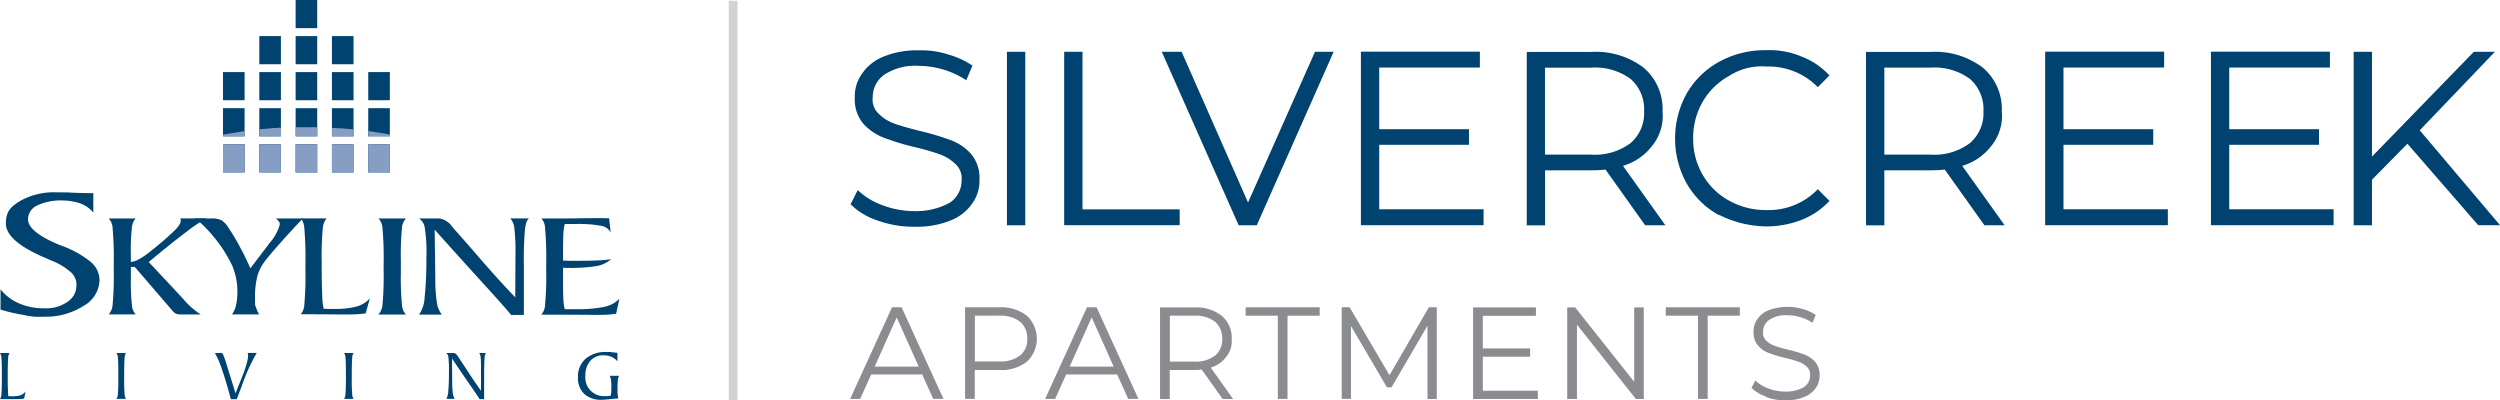 <svg xmlns="http://www.w3.org/2000/svg" width="349.729" height="56" viewBox="0 0 349.729 56">
  <g id="logo_header" transform="translate(-127.3 -138.2)">
    <g id="Group_234" data-name="Group 234" transform="translate(246.287 145.217)" style="isolation: isolate">
      <g id="Group_226" data-name="Group 226" transform="translate(0 0.031)" style="isolation: isolate">
        <path id="Path_388" data-name="Path 388" d="M911.129,208.213a9.583,9.583,0,0,1-3.829-2.288l1.007-1.983a9.641,9.641,0,0,0,3.509,2.136,12.621,12.621,0,0,0,4.5.808,9.724,9.724,0,0,0,4.881-1.19,3.686,3.686,0,0,0,1.632-3.1,2.676,2.676,0,0,0-.885-2.319,6.127,6.127,0,0,0-2.166-1.342,35.813,35.813,0,0,0-3.57-1.022,33.408,33.408,0,0,1-4.363-1.342,7.3,7.3,0,0,1-2.792-1.953,5.21,5.21,0,0,1-1.159-3.57,5.392,5.392,0,0,1,.976-3.341,6.619,6.619,0,0,1,2.975-2.41,12.307,12.307,0,0,1,4.988-.9,12,12,0,0,1,4.073.564,11.75,11.75,0,0,1,3.448,1.571l-.869,2.044a11.975,11.975,0,0,0-3.265-1.51,12.174,12.174,0,0,0-3.4-.5,7.86,7.86,0,0,0-4.805,1.236,3.843,3.843,0,0,0-1.617,3.173,2.671,2.671,0,0,0,.885,2.334,5.889,5.889,0,0,0,2.212,1.358c.885.305,2.09.656,3.585,1.022a36.622,36.622,0,0,1,4.317,1.3,7.041,7.041,0,0,1,2.792,1.937,5.155,5.155,0,0,1,1.144,3.524,5.429,5.429,0,0,1-.992,3.341,6.616,6.616,0,0,1-3.036,2.395,12.554,12.554,0,0,1-5.034.885,14.8,14.8,0,0,1-5.187-.87Z" transform="translate(-907.3 -184.4)" fill="#004270"/>
      </g>
      <g id="Group_227" data-name="Group 227" transform="translate(21.875 0.229)" style="isolation: isolate">
        <path id="Path_389" data-name="Path 389" d="M1050.7,185.7h2.563v24.27H1050.7Z" transform="translate(-1050.7 -185.7)" fill="#004270"/>
      </g>
      <g id="Group_228" data-name="Group 228" transform="translate(29.884 0.214)" style="isolation: isolate">
        <path id="Path_390" data-name="Path 390" d="M1103.2,185.615h2.563v22.043h13.592v2.212H1103.2V185.6Z" transform="translate(-1103.2 -185.6)" fill="#004270"/>
      </g>
      <g id="Group_229" data-name="Group 229" transform="translate(43.537 0.229)" style="isolation: isolate">
        <path id="Path_391" data-name="Path 391" d="M1216.742,185.7l-10.755,24.27h-2.532L1192.7,185.7h2.776l9.29,21.082,9.366-21.082h2.593Z" transform="translate(-1192.7 -185.7)" fill="#004270"/>
      </g>
      <g id="Group_230" data-name="Group 230" transform="translate(71.392 0.214)" style="isolation: isolate">
        <path id="Path_392" data-name="Path 392" d="M1392.462,207.658v2.212H1375.3V185.6h16.643v2.212h-14.08v8.634h12.555v2.181h-12.555v9.016h14.6Z" transform="translate(-1375.3 -185.6)" fill="#004270"/>
        <path id="Path_393" data-name="Path 393" d="M1543.967,210.055l-5.553-7.8a15.956,15.956,0,0,1-1.937.107h-6.514v7.7H1527.4V185.8h9.077a11.024,11.024,0,0,1,7.276,2.212,7.555,7.555,0,0,1,2.639,6.1,6.63,6.63,0,0,1-1.434,4.805,7.977,7.977,0,0,1-4.1,2.822l5.934,8.314h-2.807Zm-2.059-11.487a5.52,5.52,0,0,0,1.907-4.47,5.625,5.625,0,0,0-1.907-4.531A8.433,8.433,0,0,0,1536.4,188h-6.453V200.17h6.453A8.321,8.321,0,0,0,1541.907,198.568Z" transform="translate(-1504.198 -185.769)" fill="#004270"/>
      </g>
      <g id="Group_231" data-name="Group 231" transform="translate(115.341 0)" style="isolation: isolate">
        <path id="Path_394" data-name="Path 394" d="M1669.593,207.311a11.631,11.631,0,0,1-4.546-4.424,12.987,12.987,0,0,1,0-12.661,11.776,11.776,0,0,1,4.561-4.424,13.294,13.294,0,0,1,6.514-1.6,11.575,11.575,0,0,1,4.988.9,10.307,10.307,0,0,1,3.89,2.639l-1.632,1.632a9.645,9.645,0,0,0-7.17-2.883,8.39,8.39,0,0,0-5.232,1.312,9.624,9.624,0,0,0-3.692,3.6,10.038,10.038,0,0,0-1.343,5.126,9.89,9.89,0,0,0,1.343,5.126,9.518,9.518,0,0,0,3.692,3.6,10.454,10.454,0,0,0,5.232,1.312,9.518,9.518,0,0,0,7.17-2.914l1.632,1.632a10.454,10.454,0,0,1-3.905,2.654,13.446,13.446,0,0,1-5,.915,14.983,14.983,0,0,1-6.5-1.6Z" transform="translate(-1663.4 -184.2)" fill="#004270"/>
      </g>
      <g id="Group_232" data-name="Group 232" transform="translate(142.052 0.214)" style="isolation: isolate">
        <path id="Path_395" data-name="Path 395" d="M1855.067,210.055l-5.553-7.8a15.958,15.958,0,0,1-1.937.107h-6.514v7.7H1838.5V185.8h9.077a11.025,11.025,0,0,1,7.276,2.212,7.555,7.555,0,0,1,2.639,6.1,6.63,6.63,0,0,1-1.434,4.805,7.977,7.977,0,0,1-4.1,2.822l5.934,8.314h-2.807Zm-2.044-11.487a5.52,5.52,0,0,0,1.907-4.47,5.625,5.625,0,0,0-1.907-4.531,8.433,8.433,0,0,0-5.507-1.571h-6.453V200.17h6.453A8.32,8.32,0,0,0,1853.022,198.568Z" transform="translate(-1838.5 -185.769)" fill="#004270"/>
        <path id="Path_396" data-name="Path 396" d="M2019.962,207.658v2.212H2002.8V185.6h16.643v2.212h-14.08v8.634h12.555v2.181h-12.555v9.016h14.6Z" transform="translate(-1977.737 -185.6)" fill="#004270"/>
        <path id="Path_397" data-name="Path 397" d="M2171.962,207.658v2.212H2154.8V185.6h16.643v2.212h-14.08v8.634h12.555v2.181h-12.555v9.016h14.6Z" transform="translate(-2106.549 -185.6)" fill="#004270"/>
      </g>
      <g id="Group_233" data-name="Group 233" transform="translate(210.271 0.229)" style="isolation: isolate">
        <path id="Path_398" data-name="Path 398" d="M2293.22,198.56l-4.958,5.034v6.376H2285.7V185.7h2.563v14.66l14.248-14.66h2.944l-10.51,10.983,11.228,13.272h-3.051l-9.916-11.411Z" transform="translate(-2285.7 -185.7)" fill="#004270"/>
      </g>
    </g>
    <g id="Group_237" data-name="Group 237" transform="translate(127.3 138.2)">
      <g id="Group_235" data-name="Group 235" transform="translate(0 49.242)">
        <path id="Path_399" data-name="Path 399" d="M127.3,461.9h1.342a1.328,1.328,0,0,0-.2.671c-.031.351-.061,1.1-.061,2.258v.412c0,.717,0,1.312.031,1.8a6.923,6.923,0,0,0,.061.915h.534a3.88,3.88,0,0,0,1.19-.153,1.562,1.562,0,0,0,.686-.534l-.214,1.007a3.7,3.7,0,0,1-.458.061c-.168,0-.351.015-.534.015H127.3a1.327,1.327,0,0,0,.2-.671c.031-.351.061-1.1.061-2.258v-.412c0-1.251-.015-2.059-.061-2.41a1.236,1.236,0,0,0-.2-.671" transform="translate(-127.3 -461.763)" fill="#004270"/>
        <path id="Path_400" data-name="Path 400" d="M234.1,468.322a1.327,1.327,0,0,0,.2-.671c.031-.351.061-1.1.061-2.258v-.412c0-1.251-.015-2.059-.061-2.41a1.237,1.237,0,0,0-.2-.671h1.342a1.256,1.256,0,0,0-.2.656c-.031.336-.061,1.068-.061,2.166v.778a21.478,21.478,0,0,0,.061,2.166,1.172,1.172,0,0,0,.2.656Z" transform="translate(-217.808 -461.763)" fill="#004270"/>
        <path id="Path_401" data-name="Path 401" d="M326.627,468.368c-.412-1.556-.809-2.914-1.205-4.058a13,13,0,0,0-1.022-2.41h.717a.692.692,0,0,1,.32.046.565.565,0,0,1,.137.244c.092.214.168.442.259.686.076.244.183.549.29.931l1.159,3.737,1.083-2.731a13.925,13.925,0,0,0,.488-1.48,4.558,4.558,0,0,0,.183-1.007c0-.2,0-.122-.015-.2a1.216,1.216,0,0,0-.046-.229h1.266a25.947,25.947,0,0,0-2.09,4.637c-.305.793-.534,1.388-.7,1.831h-.824Z" transform="translate(-294.333 -461.763)" fill="#004270"/>
        <path id="Path_402" data-name="Path 402" d="M442.8,468.322a1.326,1.326,0,0,0,.2-.671c.031-.351.061-1.1.061-2.258v-.412c0-1.251-.015-2.059-.061-2.41a1.237,1.237,0,0,0-.2-.671h1.342a1.255,1.255,0,0,0-.2.656c-.031.336-.061,1.068-.061,2.166v.778a21.477,21.477,0,0,0,.061,2.166,1.172,1.172,0,0,0,.2.656Z" transform="translate(-394.671 -461.763)" fill="#004270"/>
        <path id="Path_403" data-name="Path 403" d="M537.393,462.663l.031,3.234a10.436,10.436,0,0,0,.092,1.663,2.233,2.233,0,0,0,.244.763H536.6a2.542,2.542,0,0,0,.275-1.159q.092-.915.091-2.654a15.305,15.305,0,0,0-.076-2,.882.882,0,0,0-.29-.61h1.037c.183,0,.4.168.625.534.061.092.107.168.137.214.183.275.473.717.87,1.312.9,1.388,1.632,2.471,2.181,3.219v-2.807a17.521,17.521,0,0,0-.046-1.831,1.361,1.361,0,0,0-.2-.641h.946a1.309,1.309,0,0,0-.2.732c-.031.4-.061,1.205-.061,2.41v3.31h-.641c-.214-.351-.763-1.159-1.648-2.441s-1.617-2.364-2.2-3.234" transform="translate(-474.162 -461.763)" fill="#004270"/>
        <path id="Path_404" data-name="Path 404" d="M661.724,464.326h1.342a1.354,1.354,0,0,0-.183.549,12.014,12.014,0,0,0-.046,1.281,5.036,5.036,0,0,0,.031.885c.031.183.046.336.076.458-.351.015-.778.061-1.281.107s-.839.076-.992.076a3.484,3.484,0,0,1-2.5-.824,3.074,3.074,0,0,1-.87-2.349,3.306,3.306,0,0,1,1.068-2.563,4.263,4.263,0,0,1,2.914-.946c1.236,0,.458,0,.717.031s.534.046.824.092V462.3a2.373,2.373,0,0,0-.839-.625,2.744,2.744,0,0,0-1.083-.214,2.374,2.374,0,0,0-1.876.778,3.068,3.068,0,0,0-.686,2.105,2.591,2.591,0,0,0,2.822,2.822c.885,0,.275,0,.4-.015a1.191,1.191,0,0,0,.336-.061,5.489,5.489,0,0,0,.061-.549c.015-.2.015-.412.015-.641a6.259,6.259,0,0,0-.061-1.053,1.425,1.425,0,0,0-.183-.534" transform="translate(-576.45 -461)" fill="#004270"/>
      </g>
      <path id="Path_405" data-name="Path 405" d="M352.119,158.382h3.02v3.936h-3.02Zm0-5.049h3.02v3.936h-3.02v-3.936Zm0-5.049h3.02v3.936h-3.02Zm-5.08,10.1h3.02v3.936h-3.02Zm0-5.049h3.02v3.936h-3.02v-3.936Zm0-5.049h3.02v3.936h-3.02Zm0-5.034h3.02v3.936h-3.02ZM331.8,158.382h3.02v3.936H331.8Zm0-5.049h3.02v3.936H331.8v-3.936Zm0-5.049h3.02v3.936H331.8Zm5.08,10.1h3.02v3.936h-3.02Zm0-5.049h3.02v3.936h-3.02v-3.936Zm0-5.049h3.02v3.936h-3.02Zm0-5.034h3.02v3.936h-3.02Zm5.08,15.133h3.02v3.936h-3.02Zm0-5.049h3.02v3.936h-3.02v-3.936Zm0-5.049h3.02v3.936h-3.02Zm0-5.034h3.02v3.936h-3.02Zm0-5.049h3.02v3.936h-3.02Z" transform="translate(-300.604 -138.2)" fill="#004270"/>
      <path id="Path_406" data-name="Path 406" d="M352.119,257.2h3.02v3.936h-3.02Zm-5.08,0h3.02v3.936h-3.02Zm-15.239,0h3.02v3.936H331.8Zm5.08,0h3.02v3.936h-3.02Zm5.08,0h3.02v3.936h-3.02Zm-7.139-1.846-.4.061-.381.061-.381.061-.381.061-.366.061-.366.061-.366.061-.366.076v.229h3.02v-.732h-.015Zm5.08-.473h-.381a3.249,3.249,0,0,1-.381.046h-.381a3.249,3.249,0,0,1-.381.046l-.381.031-.366.031-.366.031-.366.031v.976h3.02v-1.205h0Zm5.08-.076h-2.99v1.266h3.02V254.8h-.03Zm5.08.305-.366-.031-.366-.031-.366-.031-.381-.031-.381-.031h-.381a3.249,3.249,0,0,0-.381-.046h-.381v1.175h3.02v-.976h-.015Zm5.08.732-.366-.076-.366-.061-.366-.061-.366-.061-.381-.061-.381-.061-.381-.061-.381-.061v.732h3.02v-.229h-.03Z" transform="translate(-300.604 -237.013)" fill="#869ec3"/>
      <g id="Group_236" data-name="Group 236" transform="translate(0.061 26.909)">
        <path id="Path_407" data-name="Path 407" d="M127.715,331v-2.837a6.532,6.532,0,0,0,2.593,1.968,8.544,8.544,0,0,0,3.554.686,5.16,5.16,0,0,0,3.219-.9,2.722,2.722,0,0,0,1.251-2.273,2.33,2.33,0,0,0-.839-1.922,9.237,9.237,0,0,0-2.822-1.647c-.092-.031-.244-.107-.442-.2-3.859-1.6-5.766-3.249-5.766-4.912s.641-2.334,1.968-3.142a9.537,9.537,0,0,1,5.141-1.22c2.12,0,1.419.015,2.227.046s1.281.046,1.4.046h.275a3.2,3.2,0,0,0,.366.015h.854v2.731a4.167,4.167,0,0,0-1.8-1.281,8.18,8.18,0,0,0-2.715-.427,7.681,7.681,0,0,0-3.371.717,2.149,2.149,0,0,0-1.251,1.922c0,1.19,1.51,2.395,4.515,3.631a1.316,1.316,0,0,1,.229.076,14.318,14.318,0,0,1,4.058,2.273,3.393,3.393,0,0,1,1.205,2.548,4.276,4.276,0,0,1-2.258,3.6,9.821,9.821,0,0,1-5.553,1.495,9.348,9.348,0,0,1-2.807-.244A24.855,24.855,0,0,1,127.7,331" transform="translate(-127.7 -314.6)" fill="#004270"/>
        <path id="Path_408" data-name="Path 408" d="M230.112,344.587a2.953,2.953,0,0,0,1.205-.427,10.482,10.482,0,0,0,1.663-1.175,41.914,41.914,0,0,0,3.28-2.837c.534-.549.808-.976.808-1.266v-.107a.474.474,0,0,0-.015-.168c-.015-.031-.031-.076-.046-.107h3.661a22.913,22.913,0,0,0-3.036,2.059c-1.434,1.083-3.1,2.426-5.034,4.043l4.47,4.775c.092.107.214.229.381.427a11.167,11.167,0,0,0,2.426,2.136h-2.746a2.1,2.1,0,0,1-.671-.092,1.262,1.262,0,0,1-.442-.32l-5.37-6.239H230.1v1.449a29.964,29.964,0,0,0,.153,3.966,2.074,2.074,0,0,0,.519,1.22H227a2.294,2.294,0,0,0,.549-1.4,43.173,43.173,0,0,0,.153-4.729v-.854a47.317,47.317,0,0,0-.153-5.034,2.167,2.167,0,0,0-.549-1.4h3.768a2.072,2.072,0,0,0-.519,1.22,29.521,29.521,0,0,0-.153,3.951v.915h.015Z" transform="translate(-211.852 -334.854)" fill="#004270"/>
        <path id="Path_409" data-name="Path 409" d="M311.017,351.924a3.246,3.246,0,0,0,.564-1.266,8.426,8.426,0,0,0,.2-1.876,9.379,9.379,0,0,0-.732-3.692,19.3,19.3,0,0,0-2.654-4.1,17.339,17.339,0,0,0-1.388-1.51,8.052,8.052,0,0,0-1.205-.976h2.365a3.155,3.155,0,0,1,1.373.244,3.075,3.075,0,0,1,.976,1.037,25.338,25.338,0,0,1,1.541,2.563c.488.885.992,1.907,1.541,3.127l2.486-3.265.168-.244a6.377,6.377,0,0,0,1.449-2.578c0-.427-.03-.305-.122-.458a3.291,3.291,0,0,0-.4-.427h3.753c-1.4,1.495-2.563,2.746-3.448,3.768-.9,1.022-1.556,1.8-1.968,2.365a6.032,6.032,0,0,0-.961,2,12.227,12.227,0,0,0-.305,3.158c0,1.419.046.793.137,1.144a3.864,3.864,0,0,0,.442.992H311Z" transform="translate(-278.631 -334.854)" fill="#004270"/>
        <path id="Path_410" data-name="Path 410" d="M403,338.415h3.631a2.4,2.4,0,0,0-.534,1.4,43.2,43.2,0,0,0-.153,4.714v.854c0,1.495.031,2.746.076,3.753a9.684,9.684,0,0,0,.2,1.922c.168,0,.351,0,.549.015h.854a11.691,11.691,0,0,0,3.219-.336,3.847,3.847,0,0,0,1.846-1.144l-.595,2.105c-.366.046-.778.107-1.22.122-.458.031-.946.031-1.449.031s-1.205,0-2.441-.015c-1.205,0-2.227-.015-3.051-.015h-.915a2.227,2.227,0,0,0,.5-1.4,43.169,43.169,0,0,0,.153-4.729v-.854a47.313,47.313,0,0,0-.153-5.034,2.279,2.279,0,0,0-.5-1.4" transform="translate(-361.004 -334.769)" fill="#004270"/>
        <path id="Path_411" data-name="Path 411" d="M474.4,351.924a2.287,2.287,0,0,0,.564-1.4,43.16,43.16,0,0,0,.153-4.729v-.854a47.305,47.305,0,0,0-.153-5.034,2.244,2.244,0,0,0-.564-1.4h3.844a2.1,2.1,0,0,0-.564,1.373,39.378,39.378,0,0,0-.153,4.515v1.632a39.855,39.855,0,0,0,.153,4.546,2.142,2.142,0,0,0,.564,1.373H474.4Z" transform="translate(-421.512 -334.854)" fill="#004270"/>
        <path id="Path_412" data-name="Path 412" d="M513.781,340.1l.091,6.773a21.463,21.463,0,0,0,.229,3.478,3.463,3.463,0,0,0,.686,1.6H511.6a4.585,4.585,0,0,0,.778-2.425,48.948,48.948,0,0,0,.244-5.537,21.265,21.265,0,0,0-.229-4.2,1.859,1.859,0,0,0-.793-1.281h2.853a2.637,2.637,0,0,1,1.739,1.1c.153.2.305.336.381.458.534.58,1.327,1.495,2.426,2.746,2.5,2.914,4.531,5.156,6.056,6.727l.03-5.873a29.48,29.48,0,0,0-.153-3.814,2.4,2.4,0,0,0-.58-1.358h2.624c-.275.2-.458.7-.564,1.525a49.932,49.932,0,0,0-.153,5.034V352h-1.785c-.61-.763-2.12-2.456-4.561-5.126-2.441-2.685-4.47-4.943-6.117-6.788" transform="translate(-453.037 -334.854)" fill="#004270"/>
        <path id="Path_413" data-name="Path 413" d="M623.9,351.67a2.227,2.227,0,0,0,.5-1.4,43.177,43.177,0,0,0,.153-4.729v-.854a47.322,47.322,0,0,0-.153-5.034,2.278,2.278,0,0,0-.5-1.4h1.663c1.205,0,2.563,0,4.073-.031,1.525-.015,2.441-.015,2.776-.015h.153c.259.015.534.015.793.015l.214,1.968a1.867,1.867,0,0,0-1.281-.9,16.736,16.736,0,0,0-3.631-.259h-1.51a7.486,7.486,0,0,0-.2,1.48q-.046,1.007-.046,2.929v.7c.214.015.473.015.763.031h1.342c1.053,0,1.953-.015,2.67-.046.732-.03,1.373-.092,1.953-.168a4.245,4.245,0,0,1-1.968.946,22.4,22.4,0,0,1-4.073.259h-.305a3.444,3.444,0,0,0-.381-.015v1.373c0,1.281.015,2.258.046,2.944a6.476,6.476,0,0,0,.2,1.48h1.556a18.422,18.422,0,0,0,4.012-.336,4.007,4.007,0,0,0,2.075-1.129l-.458,2.105c-.351.046-.778.107-1.22.122-.458.031-.946.031-1.449.031s-1.22,0-2.456-.015c-1.22,0-2.258-.015-3.081-.015h-2.212Z" transform="translate(-548.206 -334.6)" fill="#004270"/>
      </g>
    </g>
    <g id="Group_245" data-name="Group 245" transform="translate(246.226 181.127)" style="isolation: isolate">
      <g id="Group_238" data-name="Group 238" transform="translate(0 0.061)" style="isolation: isolate">
        <path id="Path_414" data-name="Path 414" d="M916.983,429.4h-7.139l-1.541,3.417h-1.4L912.758,420H914.1l5.858,12.814h-1.434Zm-.488-1.1-3.081-6.88-3.081,6.88H916.5Z" transform="translate(-906.9 -420)" fill="#8a8c8f"/>
      </g>
      <g id="Group_239" data-name="Group 239" transform="translate(16.078 0.061)" style="isolation: isolate">
        <path id="Path_415" data-name="Path 415" d="M1020.949,421.175a4.426,4.426,0,0,1,0,6.438,5.812,5.812,0,0,1-3.844,1.159h-3.448v4.042H1012.3V420h4.79a5.816,5.816,0,0,1,3.844,1.175Zm-.961,5.583a2.876,2.876,0,0,0,1.007-2.349,2.991,2.991,0,0,0-1.007-2.4,4.511,4.511,0,0,0-2.914-.839h-3.4v6.407h3.4a4.424,4.424,0,0,0,2.914-.839Z" transform="translate(-1012.3 -420)" fill="#8a8c8f"/>
      </g>
      <g id="Group_240" data-name="Group 240" transform="translate(27.275 0.061)" style="isolation: isolate">
        <path id="Path_416" data-name="Path 416" d="M1095.783,429.4h-7.139l-1.541,3.417h-1.4L1091.558,420h1.342l5.858,12.814h-1.434Zm-.488-1.1-3.081-6.88-3.081,6.88h6.148Z" transform="translate(-1085.7 -420)" fill="#8a8c8f"/>
      </g>
      <g id="Group_241" data-name="Group 241" transform="translate(43.354 0.076)" style="isolation: isolate">
        <path id="Path_417" data-name="Path 417" d="M1199.856,432.914l-2.929-4.119c-.336.031-.671.061-1.022.061h-3.448v4.058H1191.1V420.1h4.79a5.816,5.816,0,0,1,3.844,1.175,3.978,3.978,0,0,1,1.388,3.219,3.514,3.514,0,0,1-.763,2.532,4.248,4.248,0,0,1-2.166,1.495l3.127,4.393h-1.48Zm-1.068-6.056a2.907,2.907,0,0,0,1.007-2.364,2.97,2.97,0,0,0-1.007-2.395,4.511,4.511,0,0,0-2.914-.839h-3.4v6.422h3.4a4.424,4.424,0,0,0,2.914-.839Z" transform="translate(-1191.1 -420.1)" fill="#8a8c8f"/>
      </g>
      <g id="Group_242" data-name="Group 242" transform="translate(55.329 0.061)" style="isolation: isolate">
        <path id="Path_418" data-name="Path 418" d="M1274.1,421.175h-4.5V420h10.358v1.175h-4.5v11.639H1274.1Z" transform="translate(-1269.6 -420)" fill="#8a8c8f"/>
        <path id="Path_419" data-name="Path 419" d="M1371,420.015v12.814h-1.3V422.578l-5.034,8.619h-.641L1359,422.624v10.19h-1.3V420h1.114l5.568,9.5,5.507-9.5H1371Z" transform="translate(-1344.261 -420)" fill="#8a8c8f"/>
        <path id="Path_420" data-name="Path 420" d="M1487.261,431.739v1.175H1478.2V420.1h8.787v1.175h-7.429v4.561h6.62V427h-6.62v4.759h7.7Z" transform="translate(-1446.379 -420.085)" fill="#8a8c8f"/>
        <path id="Path_421" data-name="Path 421" d="M1575.209,420.1v12.814H1574.1l-8.238-10.4v10.4H1564.5V420.1h1.114l8.253,10.4V420.1h1.342Z" transform="translate(-1519.514 -420.085)" fill="#8a8c8f"/>
      </g>
      <g id="Group_243" data-name="Group 243" transform="translate(114.105 0.061)" style="isolation: isolate">
        <path id="Path_422" data-name="Path 422" d="M1659.4,421.175h-4.5V420h10.358v1.175h-4.5v11.639H1659.4Z" transform="translate(-1654.9 -420)" fill="#8a8c8f"/>
      </g>
      <g id="Group_244" data-name="Group 244" transform="translate(126.095)" style="isolation: isolate">
        <path id="Path_423" data-name="Path 423" d="M1735.529,432.139a5.126,5.126,0,0,1-2.029-1.205l.534-1.037a5.2,5.2,0,0,0,1.846,1.129,6.638,6.638,0,0,0,2.38.427,5.161,5.161,0,0,0,2.578-.625,1.922,1.922,0,0,0,.854-1.632,1.387,1.387,0,0,0-.473-1.22,3.085,3.085,0,0,0-1.144-.7,15.7,15.7,0,0,0-1.892-.534,18.882,18.882,0,0,1-2.3-.7A3.731,3.731,0,0,1,1734.4,425a2.74,2.74,0,0,1-.61-1.892,2.834,2.834,0,0,1,.519-1.77,3.394,3.394,0,0,1,1.571-1.266,7.66,7.66,0,0,1,4.79-.168,5.693,5.693,0,0,1,1.815.839l-.458,1.083a6.1,6.1,0,0,0-1.724-.793,6.192,6.192,0,0,0-1.8-.259,4.051,4.051,0,0,0-2.532.656,2.02,2.02,0,0,0-.854,1.678,1.4,1.4,0,0,0,.473,1.236,3.247,3.247,0,0,0,1.175.717,17.579,17.579,0,0,0,1.892.534,17.546,17.546,0,0,1,2.273.686,3.851,3.851,0,0,1,1.48,1.022,2.759,2.759,0,0,1,.61,1.861,2.863,2.863,0,0,1-.519,1.77,3.585,3.585,0,0,1-1.6,1.266,6.773,6.773,0,0,1-2.654.473,7.767,7.767,0,0,1-2.73-.458Z" transform="translate(-1733.5 -419.6)" fill="#8a8c8f"/>
      </g>
    </g>
    <rect id="Rectangle_46" data-name="Rectangle 46" width="1.22" height="55.847" transform="translate(229.247 138.307)" fill="#d2d2d2"/>
  </g>
</svg>
